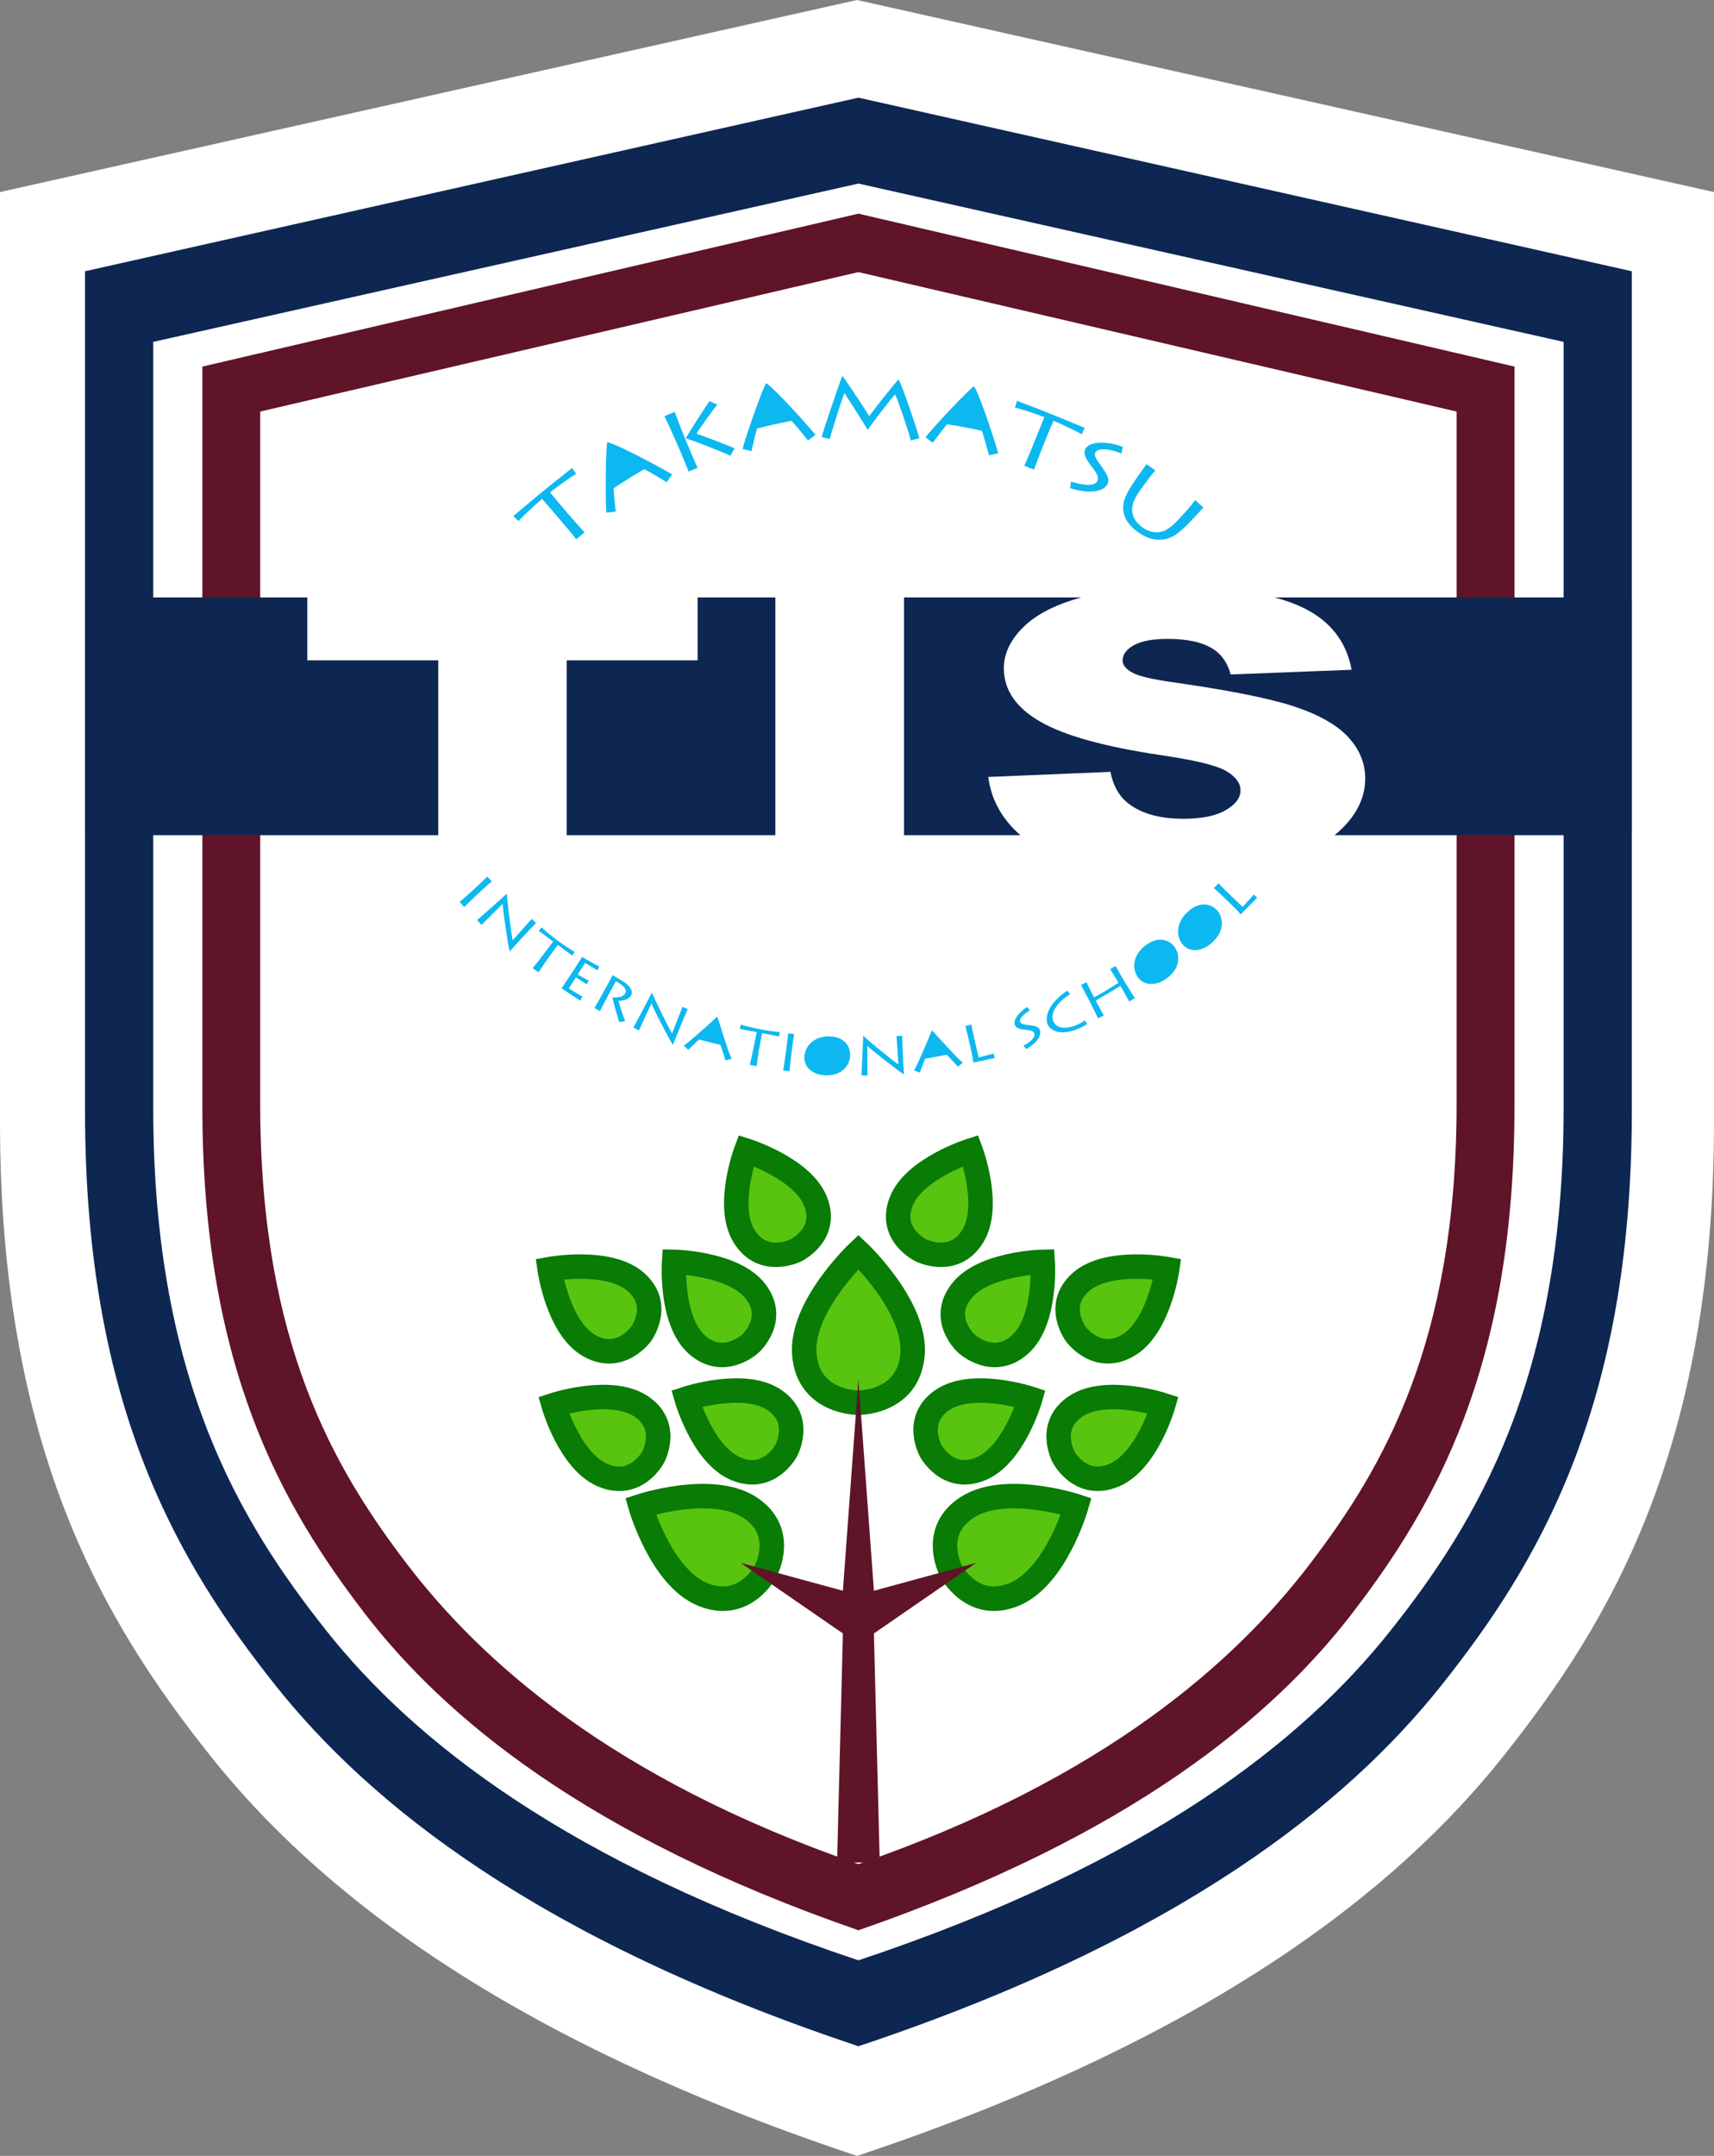 <?xml version="1.0" standalone="no"?>
<!-- Generator: Adobe Fireworks 10, Export SVG Extension by Aaron Beall (http://fireworks.abeall.com) . Version: 0.6.1  -->
<!DOCTYPE svg PUBLIC "-//W3C//DTD SVG 1.1//EN" "http://www.w3.org/Graphics/SVG/1.1/DTD/svg11.dtd">
<svg id="Untitled-%u30DA%u30FC%u30B8%201" viewBox="0 0 70 88" style="background-color:#ffffff00" version="1.1"
	xmlns="http://www.w3.org/2000/svg" xmlns:xlink="http://www.w3.org/1999/xlink" xml:space="preserve"
	x="0px" y="0px" width="70px" height="88px"
>
	<rect x="0" y="0" width="70" height="88" fill="#808080" stroke="none"/>
	<g id="%u30EC%u30A4%u30E4%u30FC%201">
		<g>
			<path d="M 35 0 L 0 7.84 C 0 7.84 0 32.382 0 45.795 C 0 59.207 4.303 66.282 8.606 71.689 C 12.909 77.096 20.515 83.179 35 88 C 49.485 83.179 57.091 77.096 61.394 71.689 C 65.697 66.282 70 59.207 70 45.795 C 70 32.382 70 7.84 70 7.84 L 35 0 ZM 10.934 69.247 C 7.01 64.317 14.857 74.177 10.934 69.247 Z" fill="#ffffff"/>
			<g>
				<path d="M 35.058 51.105 C 35.058 51.105 32.67 53.352 32.851 55.313 C 33.032 57.275 35.058 57.257 35.058 57.257 C 35.058 57.257 37.084 57.275 37.265 55.313 C 37.446 53.352 35.058 51.105 35.058 51.105 Z" stroke="#087c04" stroke-width="1" fill="#59c410"/>
				<path d="M 30.474 46.966 C 30.474 46.966 29.625 49.215 30.387 50.458 C 31.149 51.701 32.486 51.045 32.486 51.045 C 32.486 51.045 33.836 50.413 33.314 49.055 C 32.792 47.696 30.474 46.966 30.474 46.966 Z" stroke="#087c04" stroke-width="1" fill="#59c410"/>
				<path d="M 27.531 51.506 C 27.531 51.506 27.366 53.9 28.455 54.879 C 29.544 55.857 30.637 54.853 30.637 54.853 C 30.637 54.853 31.748 53.869 30.857 52.713 C 29.965 51.557 27.531 51.506 27.531 51.506 Z" stroke="#087c04" stroke-width="1" fill="#59c410"/>
				<path d="M 22.446 51.802 C 22.446 51.802 22.78 54.179 24.049 54.918 C 25.318 55.657 26.18 54.454 26.18 54.454 C 26.18 54.454 27.064 53.267 25.951 52.314 C 24.838 51.362 22.446 51.802 22.446 51.802 Z" stroke="#087c04" stroke-width="1" fill="#59c410"/>
				<path d="M 28.041 57.088 C 28.041 57.088 28.704 59.398 30.064 59.957 C 31.423 60.517 32.11 59.209 32.11 59.209 C 32.11 59.209 32.82 57.913 31.585 57.12 C 30.35 56.328 28.041 57.088 28.041 57.088 Z" stroke="#087c04" stroke-width="1" fill="#59c410"/>
				<path d="M 22.609 57.353 C 22.609 57.353 23.272 59.662 24.631 60.222 C 25.991 60.782 26.677 59.473 26.677 59.473 C 26.677 59.473 27.387 58.178 26.153 57.385 C 24.918 56.593 22.609 57.353 22.609 57.353 Z" stroke="#087c04" stroke-width="1" fill="#59c410"/>
				<path d="M 26.16 61.481 C 26.16 61.481 26.991 64.379 28.697 65.082 C 30.404 65.784 31.265 64.143 31.265 64.143 C 31.265 64.143 32.156 62.516 30.607 61.522 C 29.057 60.527 26.16 61.481 26.16 61.481 Z" stroke="#087c04" stroke-width="1" fill="#59c410"/>
				<path d="M 39.641 46.966 C 39.641 46.966 40.49 49.215 39.728 50.458 C 38.966 51.701 37.629 51.045 37.629 51.045 C 37.629 51.045 36.279 50.413 36.801 49.055 C 37.323 47.696 39.641 46.966 39.641 46.966 Z" stroke="#087c04" stroke-width="1" fill="#59c410"/>
				<path d="M 42.584 51.506 C 42.584 51.506 42.749 53.9 41.66 54.879 C 40.571 55.857 39.478 54.853 39.478 54.853 C 39.478 54.853 38.367 53.869 39.259 52.713 C 40.151 51.557 42.584 51.506 42.584 51.506 Z" stroke="#087c04" stroke-width="1" fill="#59c410"/>
				<path d="M 47.669 51.802 C 47.669 51.802 47.335 54.179 46.066 54.918 C 44.798 55.657 43.935 54.454 43.935 54.454 C 43.935 54.454 43.051 53.267 44.164 52.314 C 45.277 51.362 47.669 51.802 47.669 51.802 Z" stroke="#087c04" stroke-width="1" fill="#59c410"/>
				<path d="M 42.074 57.088 C 42.074 57.088 41.411 59.398 40.051 59.957 C 38.692 60.517 38.005 59.209 38.005 59.209 C 38.005 59.209 37.295 57.913 38.53 57.12 C 39.765 56.328 42.074 57.088 42.074 57.088 Z" stroke="#087c04" stroke-width="1" fill="#59c410"/>
				<path d="M 47.506 57.353 C 47.506 57.353 46.843 59.662 45.484 60.222 C 44.124 60.782 43.438 59.473 43.438 59.473 C 43.438 59.473 42.728 58.178 43.962 57.385 C 45.197 56.593 47.506 57.353 47.506 57.353 Z" stroke="#087c04" stroke-width="1" fill="#59c410"/>
				<path d="M 43.956 61.481 C 43.956 61.481 43.124 64.379 41.418 65.082 C 39.712 65.784 38.85 64.143 38.85 64.143 C 38.85 64.143 37.959 62.516 39.508 61.522 C 41.058 60.527 43.956 61.481 43.956 61.481 Z" stroke="#087c04" stroke-width="1" fill="#59c410"/>
				<g>
					<path d="M 22.467 20.1 C 22.769 19.85 23.47 19.361 23.532 19.34 C 23.475 19.261 23.418 19.182 23.361 19.103 C 23.205 19.235 22.4 19.861 22.334 19.924 C 22.228 20.009 22.122 20.096 22.017 20.183 C 21.973 20.208 21.121 20.941 20.968 21.064 C 21.037 21.133 21.105 21.203 21.174 21.272 C 21.252 21.176 21.73 20.707 22.143 20.365 C 22.255 20.495 22.366 20.623 22.478 20.753 C 22.835 21.168 23.488 21.932 23.531 22.012 C 23.645 21.916 23.761 21.821 23.878 21.728 C 23.828 21.68 23.274 21.075 22.829 20.537 C 22.709 20.391 22.588 20.245 22.467 20.1 ZM 24.803 18.05 C 24.735 18.226 24.716 20.541 24.765 20.927 C 24.892 20.911 25.019 20.896 25.145 20.884 C 25.133 20.75 25.052 20.013 25.063 19.93 C 25.471 19.654 25.888 19.394 26.313 19.152 C 26.384 19.175 27.102 19.598 27.229 19.684 C 27.302 19.576 27.377 19.47 27.453 19.364 C 27.07 19.139 25.435 18.238 24.811 18.045 C 24.808 18.047 24.806 18.048 24.803 18.05 ZM 29.296 16.513 C 29.191 16.466 29.085 16.42 28.979 16.375 C 28.885 16.485 28.034 17.812 28.009 17.895 C 28.261 17.957 29.788 18.554 29.823 18.607 C 29.883 18.505 29.944 18.403 30.005 18.302 C 29.833 18.211 28.63 17.764 28.448 17.702 C 28.588 17.451 29.162 16.677 29.296 16.513 ZM 27.916 17.748 C 27.802 17.472 27.573 16.866 27.557 16.814 C 27.416 16.869 27.275 16.927 27.135 16.986 C 27.167 17.058 27.45 17.653 27.569 17.926 C 27.617 18.037 27.666 18.148 27.714 18.259 C 27.869 18.618 28.089 19.153 28.122 19.248 C 28.245 19.195 28.368 19.145 28.492 19.096 C 28.46 19.039 28.157 18.334 28.056 18.089 C 28.01 17.976 27.963 17.861 27.916 17.748 ZM 31.297 15.64 C 31.294 15.641 31.291 15.642 31.288 15.642 C 31.167 15.786 30.405 17.952 30.327 18.328 C 30.449 18.356 30.569 18.386 30.689 18.416 C 30.721 18.287 30.884 17.568 30.921 17.494 C 31.384 17.371 31.852 17.266 32.323 17.178 C 32.382 17.223 32.907 17.857 32.997 17.979 C 33.1 17.902 33.204 17.826 33.309 17.751 C 33.027 17.415 31.809 16.029 31.297 15.64 ZM 36.695 15.493 C 36.585 15.585 35.63 16.791 35.502 16.987 C 35.398 16.81 34.572 15.555 34.407 15.352 C 34.404 15.352 34.401 15.352 34.398 15.352 C 34.347 15.43 33.585 17.686 33.557 17.84 C 33.669 17.866 33.779 17.892 33.889 17.919 C 33.911 17.781 34.393 16.255 34.487 16.042 C 34.679 16.345 35.213 17.166 35.433 17.541 C 35.436 17.541 35.438 17.541 35.441 17.541 C 35.594 17.315 36.377 16.276 36.559 16.101 C 36.636 16.229 37.143 17.71 37.196 17.977 C 37.312 17.947 37.43 17.919 37.548 17.891 C 37.449 17.511 36.862 15.781 36.704 15.494 C 36.701 15.494 36.698 15.494 36.695 15.493 ZM 39.777 15.769 C 39.606 15.852 38.023 17.535 37.799 17.849 C 37.898 17.922 37.996 17.997 38.093 18.072 C 38.174 17.966 38.617 17.373 38.682 17.319 C 39.155 17.39 39.627 17.478 40.097 17.584 C 40.132 17.648 40.355 18.438 40.388 18.585 C 40.514 18.556 40.642 18.527 40.77 18.5 C 40.647 18.08 40.095 16.329 39.786 15.771 C 39.783 15.771 39.78 15.77 39.777 15.769 ZM 44.304 17.465 C 44.114 17.394 43.201 17.004 43.119 16.979 C 42.998 16.929 42.876 16.88 42.753 16.832 C 42.709 16.806 41.705 16.432 41.538 16.36 C 41.508 16.452 41.477 16.544 41.447 16.636 C 41.562 16.657 42.17 16.838 42.65 17.028 C 42.587 17.186 42.523 17.343 42.46 17.501 C 42.257 18.007 41.881 18.934 41.829 19.009 C 41.964 19.061 42.097 19.114 42.231 19.17 C 42.251 19.104 42.533 18.338 42.804 17.697 C 42.878 17.524 42.952 17.351 43.025 17.177 C 43.376 17.315 44.125 17.682 44.173 17.726 C 44.217 17.639 44.261 17.552 44.304 17.465 ZM 44.328 18.32 C 44.215 18.536 44.378 18.779 44.619 19.093 C 44.823 19.359 44.893 19.506 44.805 19.652 C 44.659 19.889 44.124 19.776 43.737 19.656 C 43.728 19.748 43.719 19.839 43.709 19.931 C 44.463 20.156 45.025 20.084 45.208 19.798 C 45.357 19.564 45.193 19.332 44.984 19.035 C 44.869 18.869 44.65 18.625 44.736 18.469 C 44.874 18.213 45.543 18.395 45.8 18.515 C 45.819 18.424 45.838 18.332 45.856 18.241 C 45.253 18.002 44.494 17.996 44.328 18.32 ZM 48.809 20.414 C 48.731 20.515 48.61 20.678 48.451 20.855 C 48.424 20.884 48.397 20.914 48.37 20.944 C 48.009 21.346 47.722 21.652 47.395 21.711 C 47.168 21.754 46.895 21.716 46.613 21.494 C 46.376 21.307 46.23 21.075 46.236 20.791 C 46.243 20.504 46.367 20.28 46.695 19.831 C 46.741 19.768 46.787 19.705 46.833 19.642 C 47.018 19.39 47.124 19.267 47.185 19.2 C 47.064 19.115 46.943 19.031 46.822 18.948 C 46.776 19.013 46.629 19.216 46.538 19.346 C 46.503 19.396 46.468 19.447 46.432 19.498 C 45.954 20.183 45.862 20.443 45.873 20.765 C 45.891 21.241 46.228 21.526 46.404 21.666 C 46.748 21.936 47.06 22.048 47.415 22.029 C 47.87 22.003 48.196 21.735 48.648 21.252 C 48.684 21.214 48.721 21.175 48.757 21.137 C 48.943 20.939 49.095 20.77 49.147 20.715 C 49.035 20.613 48.923 20.513 48.809 20.414 Z" fill="#0db8f0"/>
				</g>
				<g>
					<path d="M 20.084 35.977 C 20.023 35.912 19.963 35.847 19.902 35.782 C 19.867 35.821 19.473 36.191 19.445 36.216 C 19.387 36.27 19.329 36.323 19.27 36.376 C 19.228 36.415 18.848 36.757 18.772 36.818 C 18.835 36.886 18.898 36.954 18.962 37.022 C 18.997 36.984 19.277 36.711 19.438 36.562 C 19.495 36.508 19.553 36.454 19.61 36.4 C 19.803 36.221 20.052 35.999 20.084 35.977 ZM 21.713 37.508 C 21.665 37.562 20.98 38.333 20.94 38.379 C 20.896 38.266 20.685 36.58 20.704 36.482 C 20.703 36.481 20.701 36.48 20.7 36.479 C 20.533 36.631 19.612 37.451 19.485 37.557 C 19.545 37.623 19.605 37.688 19.665 37.754 C 19.713 37.7 20.477 36.949 20.53 36.894 C 20.531 36.895 20.532 36.896 20.534 36.898 C 20.506 36.966 20.771 38.733 20.815 38.829 C 20.816 38.831 20.818 38.831 20.819 38.833 C 21.184 38.419 21.799 37.766 21.891 37.671 C 21.831 37.618 21.772 37.563 21.713 37.508 ZM 23.471 38.853 C 23.367 38.808 22.906 38.492 22.868 38.461 C 22.808 38.417 22.748 38.373 22.688 38.328 C 22.664 38.313 22.186 37.933 22.118 37.852 C 22.079 37.9 22.04 37.948 22.001 37.996 C 22.059 38.032 22.355 38.254 22.593 38.432 C 22.528 38.519 22.462 38.605 22.397 38.692 C 22.187 38.969 21.799 39.477 21.754 39.515 C 21.833 39.574 21.913 39.633 21.994 39.692 C 22.015 39.653 22.302 39.218 22.566 38.861 C 22.638 38.764 22.709 38.667 22.781 38.571 C 22.955 38.7 23.34 38.98 23.366 39.007 C 23.401 38.956 23.436 38.904 23.471 38.853 ZM 23.896 39.308 C 23.93 39.331 24.327 39.563 24.398 39.603 C 24.425 39.552 24.452 39.502 24.479 39.45 C 24.403 39.42 23.824 39.097 23.774 39.06 C 23.753 39.096 23.468 39.54 23.449 39.568 C 23.395 39.65 23.341 39.732 23.288 39.813 C 23.26 39.855 23.003 40.247 22.932 40.339 C 22.975 40.373 23.662 40.825 23.701 40.843 C 23.731 40.788 23.76 40.732 23.789 40.677 C 23.591 40.576 23.287 40.378 23.232 40.342 C 23.328 40.192 23.424 40.043 23.52 39.893 C 23.564 39.922 23.91 40.147 23.961 40.175 C 23.988 40.125 24.016 40.074 24.044 40.024 C 23.927 39.97 23.636 39.801 23.596 39.775 C 23.696 39.619 23.796 39.463 23.896 39.308 ZM 25.467 40.074 C 25.304 39.968 25.119 39.865 25.015 39.807 C 25.002 39.847 24.785 40.244 24.753 40.301 C 24.724 40.354 24.695 40.406 24.665 40.458 C 24.643 40.498 24.309 41.105 24.274 41.146 C 24.35 41.188 24.427 41.23 24.504 41.272 C 24.515 41.241 24.773 40.751 24.813 40.678 C 24.927 40.469 25.041 40.26 25.155 40.051 C 25.576 40.279 25.586 40.443 25.541 40.532 C 25.444 40.724 25.151 40.725 25.008 40.715 C 25.027 40.833 25.269 41.677 25.288 41.717 C 25.37 41.708 25.451 41.697 25.531 41.686 C 25.488 41.595 25.278 40.948 25.258 40.852 C 25.501 40.849 25.697 40.783 25.779 40.616 C 25.861 40.449 25.745 40.258 25.467 40.074 ZM 27.872 41.1 C 27.845 41.167 27.471 42.126 27.449 42.183 C 27.372 42.092 26.643 40.609 26.631 40.515 C 26.629 40.514 26.628 40.513 26.626 40.513 C 26.523 40.713 25.951 41.803 25.869 41.946 C 25.944 41.985 26.019 42.024 26.094 42.062 C 26.121 41.995 26.573 41.026 26.604 40.956 C 26.606 40.957 26.607 40.958 26.609 40.959 C 26.605 41.03 27.407 42.57 27.479 42.645 C 27.481 42.645 27.483 42.646 27.484 42.647 C 27.683 42.133 28.033 41.309 28.086 41.189 C 28.014 41.16 27.943 41.13 27.872 41.1 ZM 29.294 41.495 C 29.225 41.565 28.152 42.534 27.932 42.677 C 27.989 42.736 28.046 42.795 28.104 42.853 C 28.172 42.798 28.507 42.461 28.548 42.43 C 28.839 42.51 29.131 42.583 29.424 42.65 C 29.441 42.691 29.598 43.193 29.631 43.286 C 29.715 43.265 29.797 43.243 29.88 43.22 C 29.748 42.959 29.41 41.854 29.298 41.496 C 29.297 41.496 29.295 41.495 29.294 41.495 ZM 30.945 41.995 C 30.918 41.992 30.346 41.861 30.255 41.819 C 30.24 41.879 30.226 41.939 30.212 41.999 C 30.277 42.006 30.624 42.074 30.905 42.129 C 30.884 42.235 30.862 42.342 30.84 42.448 C 30.772 42.788 30.643 43.413 30.618 43.466 C 30.712 43.484 30.806 43.502 30.9 43.52 C 30.903 43.476 30.974 42.96 31.057 42.525 C 31.08 42.407 31.102 42.29 31.125 42.171 C 31.33 42.212 31.782 42.296 31.816 42.309 C 31.825 42.248 31.834 42.186 31.844 42.125 C 31.734 42.128 31.202 42.046 31.156 42.035 C 31.085 42.022 31.015 42.009 30.945 41.995 ZM 32.116 42.804 C 32.106 42.881 32.095 42.959 32.084 43.037 C 32.077 43.094 32.005 43.599 31.986 43.694 C 32.071 43.705 32.156 43.716 32.241 43.727 C 32.245 43.676 32.286 43.288 32.313 43.071 C 32.323 42.993 32.333 42.916 32.343 42.837 C 32.376 42.578 32.424 42.249 32.434 42.211 C 32.352 42.201 32.271 42.19 32.19 42.179 C 32.187 42.231 32.121 42.767 32.116 42.804 ZM 33.915 42.304 C 33.328 42.274 32.904 42.622 32.852 43.105 C 32.811 43.486 33.104 43.857 33.684 43.892 C 34.441 43.932 34.72 43.411 34.721 43.073 C 34.724 42.602 34.376 42.328 33.915 42.304 ZM 36.614 42.288 C 36.618 42.36 36.686 43.386 36.691 43.447 C 36.583 43.397 35.309 42.356 35.26 42.276 C 35.258 42.276 35.256 42.276 35.255 42.276 C 35.247 42.501 35.193 43.728 35.18 43.892 C 35.263 43.897 35.346 43.9 35.429 43.903 C 35.425 43.831 35.423 42.764 35.421 42.688 C 35.422 42.688 35.424 42.688 35.426 42.688 C 35.451 42.754 36.815 43.815 36.913 43.853 C 36.914 43.853 36.916 43.853 36.918 43.853 C 36.88 43.304 36.846 42.411 36.843 42.28 C 36.767 42.283 36.691 42.286 36.614 42.288 ZM 38.064 42.054 C 38.062 42.055 38.061 42.055 38.059 42.055 C 38.027 42.148 37.469 43.473 37.333 43.694 C 37.409 43.724 37.485 43.754 37.562 43.783 C 37.599 43.704 37.759 43.259 37.783 43.214 C 38.079 43.165 38.373 43.11 38.666 43.049 C 38.699 43.08 39.053 43.47 39.123 43.541 C 39.189 43.487 39.255 43.432 39.32 43.378 C 39.09 43.195 38.316 42.333 38.064 42.054 ZM 39.97 43.161 C 39.923 42.96 39.875 42.76 39.827 42.56 C 39.764 42.292 39.674 41.871 39.672 41.822 C 39.591 41.841 39.509 41.86 39.427 41.878 C 39.441 41.917 39.562 42.43 39.569 42.464 C 39.591 42.558 39.612 42.653 39.633 42.747 C 39.645 42.798 39.748 43.254 39.753 43.371 C 39.818 43.362 40.591 43.196 40.627 43.182 C 40.61 43.122 40.594 43.062 40.578 43.001 C 40.335 43.075 40.032 43.147 39.97 43.161 ZM 42.016 41.843 C 41.896 41.828 41.702 41.82 41.665 41.712 C 41.607 41.539 41.923 41.319 42.058 41.246 C 42.022 41.199 41.986 41.152 41.951 41.106 C 41.656 41.285 41.372 41.603 41.443 41.824 C 41.491 41.971 41.663 42.013 41.904 42.037 C 42.109 42.057 42.207 42.081 42.244 42.185 C 42.305 42.351 42.03 42.565 41.796 42.685 C 41.835 42.73 41.874 42.775 41.913 42.82 C 42.371 42.565 42.545 42.246 42.469 42.046 C 42.407 41.881 42.234 41.871 42.016 41.843 ZM 44.034 41.81 C 43.449 42.073 43.115 41.928 43.015 41.683 C 42.875 41.334 43.206 40.881 43.702 40.586 C 43.664 40.537 43.627 40.486 43.59 40.436 C 42.85 40.926 42.654 41.477 42.785 41.815 C 42.856 41.998 43.235 42.346 44.079 41.972 C 44.226 41.905 44.335 41.845 44.403 41.798 C 44.369 41.75 44.336 41.701 44.303 41.652 C 44.228 41.706 44.132 41.766 44.034 41.81 ZM 45.905 40.033 C 45.877 39.988 45.581 39.477 45.56 39.428 C 45.486 39.473 45.412 39.517 45.338 39.56 C 45.367 39.6 45.573 39.935 45.592 39.967 C 45.621 40.017 45.651 40.067 45.681 40.118 C 45.353 40.326 45.021 40.525 44.683 40.714 C 44.657 40.664 44.631 40.613 44.605 40.563 C 44.586 40.528 44.387 40.129 44.373 40.092 C 44.298 40.13 44.224 40.169 44.149 40.206 C 44.177 40.25 44.428 40.728 44.445 40.762 C 44.481 40.832 44.516 40.902 44.552 40.972 C 44.578 41.023 44.807 41.48 44.846 41.568 C 44.924 41.529 45.002 41.49 45.079 41.45 C 45.054 41.407 44.86 41.053 44.815 40.966 C 44.793 40.925 44.772 40.883 44.75 40.842 C 45.09 40.652 45.425 40.452 45.755 40.242 C 45.793 40.307 45.832 40.372 45.871 40.438 C 45.892 40.473 46.084 40.812 46.115 40.88 C 46.193 40.834 46.271 40.788 46.349 40.741 C 46.323 40.708 46.033 40.244 46.019 40.22 C 45.981 40.158 45.943 40.095 45.905 40.033 ZM 46.816 38.562 C 46.318 38.916 46.193 39.456 46.454 39.867 C 46.66 40.191 47.131 40.297 47.626 39.951 C 48.269 39.496 48.172 38.905 47.96 38.641 C 47.666 38.27 47.208 38.283 46.816 38.562 ZM 48.53 37.196 C 48.064 37.61 47.992 38.165 48.295 38.546 C 48.535 38.845 49.019 38.898 49.482 38.493 C 50.084 37.961 49.928 37.379 49.688 37.14 C 49.355 36.804 48.896 36.871 48.53 37.196 ZM 51.203 36.512 C 51.026 36.722 50.796 36.965 50.749 37.014 C 50.599 36.872 50.449 36.73 50.298 36.588 C 50.098 36.398 49.792 36.094 49.764 36.054 C 49.702 36.119 49.639 36.184 49.576 36.248 C 49.61 36.273 49.993 36.637 50.018 36.661 C 50.088 36.728 50.157 36.796 50.227 36.863 C 50.265 36.9 50.602 37.226 50.669 37.323 C 50.721 37.277 51.319 36.672 51.343 36.638 C 51.296 36.596 51.249 36.554 51.203 36.512 Z" fill="#0db8f0"/>
				</g>
				<path d="M 35.058 3.986 L 3.473 11.072 C 3.473 11.072 3.473 33.254 3.473 45.377 C 3.473 57.501 7.356 63.895 11.239 68.781 C 15.122 73.668 21.986 79.166 35.058 83.524 C 48.13 79.166 54.994 73.668 58.877 68.781 C 62.76 63.895 66.643 57.501 66.643 45.377 C 66.643 33.254 66.643 11.072 66.643 11.072 L 35.058 3.986 ZM 63.858 45.234 C 63.858 56.288 60.317 62.118 56.776 66.575 C 53.236 71.031 46.977 76.044 35.058 80.017 C 23.139 76.044 16.88 71.031 13.339 66.575 C 9.799 62.118 6.258 56.288 6.258 45.234 C 6.258 34.181 6.258 13.955 6.258 13.955 L 35.058 7.493 L 63.858 13.955 C 63.858 13.955 63.858 34.181 63.858 45.234 Z" fill="#0e2652"/>
				<path d="M 35.058 8.721 L 8.265 14.963 C 8.265 14.963 8.265 34.505 8.265 45.185 C 8.265 55.864 11.559 61.497 14.853 65.802 C 18.147 70.107 23.969 74.951 35.058 78.79 C 46.146 74.951 51.969 70.107 55.263 65.802 C 58.557 61.497 61.851 55.864 61.851 45.185 C 61.851 34.505 61.851 14.963 61.851 14.963 L 35.058 8.721 ZM 59.488 45.059 C 59.488 54.796 56.485 59.932 53.481 63.858 C 50.478 67.784 45.168 72.59 35.058 76.091 C 24.947 72.59 19.638 67.784 16.634 63.858 C 13.631 59.932 10.627 54.796 10.627 45.059 C 10.627 35.32 10.627 16.799 10.627 16.799 L 35.058 11.107 L 59.488 16.799 C 59.488 16.799 59.488 35.32 59.488 45.059 Z" fill="#5f1428"/>
				<g>
					<path d="M 31.665 34.091 L 31.665 24.386 L 28.491 24.386 L 28.491 26.954 L 23.143 26.954 L 23.143 34.091 L 31.665 34.091 Z" fill="#0e2652"/>
					<path d="M 44.036 24.421 C 44.077 24.409 44.119 24.398 44.161 24.386 L 36.92 24.386 L 36.92 34.091 L 41.672 34.091 C 40.917 33.43 40.48 32.638 40.361 31.714 L 45.35 31.506 C 45.458 32.045 45.678 32.455 46.01 32.737 C 46.55 33.193 47.321 33.421 48.325 33.421 C 49.073 33.421 49.65 33.305 50.055 33.071 C 50.46 32.838 50.663 32.568 50.663 32.26 C 50.663 31.968 50.47 31.706 50.084 31.476 C 49.698 31.245 48.803 31.027 47.399 30.822 C 45.099 30.479 43.459 30.023 42.479 29.454 C 41.491 28.884 40.997 28.159 40.997 27.277 C 40.997 26.698 41.25 26.15 41.755 25.635 C 42.261 25.12 43.021 24.715 44.036 24.421 Z" fill="#0e2652"/>
					<path d="M 52.054 24.386 C 52.468 24.496 52.841 24.628 53.169 24.782 C 54.307 25.318 54.984 26.17 55.201 27.339 L 50.258 27.531 C 50.127 27.023 49.851 26.654 49.43 26.424 C 49.01 26.193 48.429 26.078 47.688 26.078 C 47.078 26.078 46.619 26.164 46.31 26.335 C 46.002 26.507 45.847 26.716 45.847 26.962 C 45.847 27.142 45.975 27.303 46.23 27.446 C 46.476 27.595 47.063 27.733 47.989 27.861 C 50.281 28.189 51.923 28.522 52.914 28.857 C 53.906 29.193 54.628 29.609 55.079 30.107 C 55.531 30.604 55.756 31.161 55.756 31.775 C 55.756 32.498 55.455 33.165 54.853 33.775 C 54.745 33.885 54.628 33.99 54.504 34.091 L 66.643 34.091 L 66.643 24.386 L 52.054 24.386 Z" fill="#0e2652"/>
					<path d="M 17.899 26.954 L 12.551 26.954 L 12.551 24.386 L 3.473 24.386 L 3.473 34.091 L 17.899 34.091 L 17.899 26.954 Z" fill="#0e2652"/>
				</g>
				<path d="M 39.872 63.792 L 35.691 64.932 L 35.058 56.291 L 34.424 64.932 L 30.243 63.792 L 34.424 66.674 L 34.186 76.023 L 35.058 76.023 L 35.929 76.023 L 35.691 66.674 L 39.872 63.792 Z" fill="#5f1428"/>
			</g>
		</g>
	</g>
</svg>